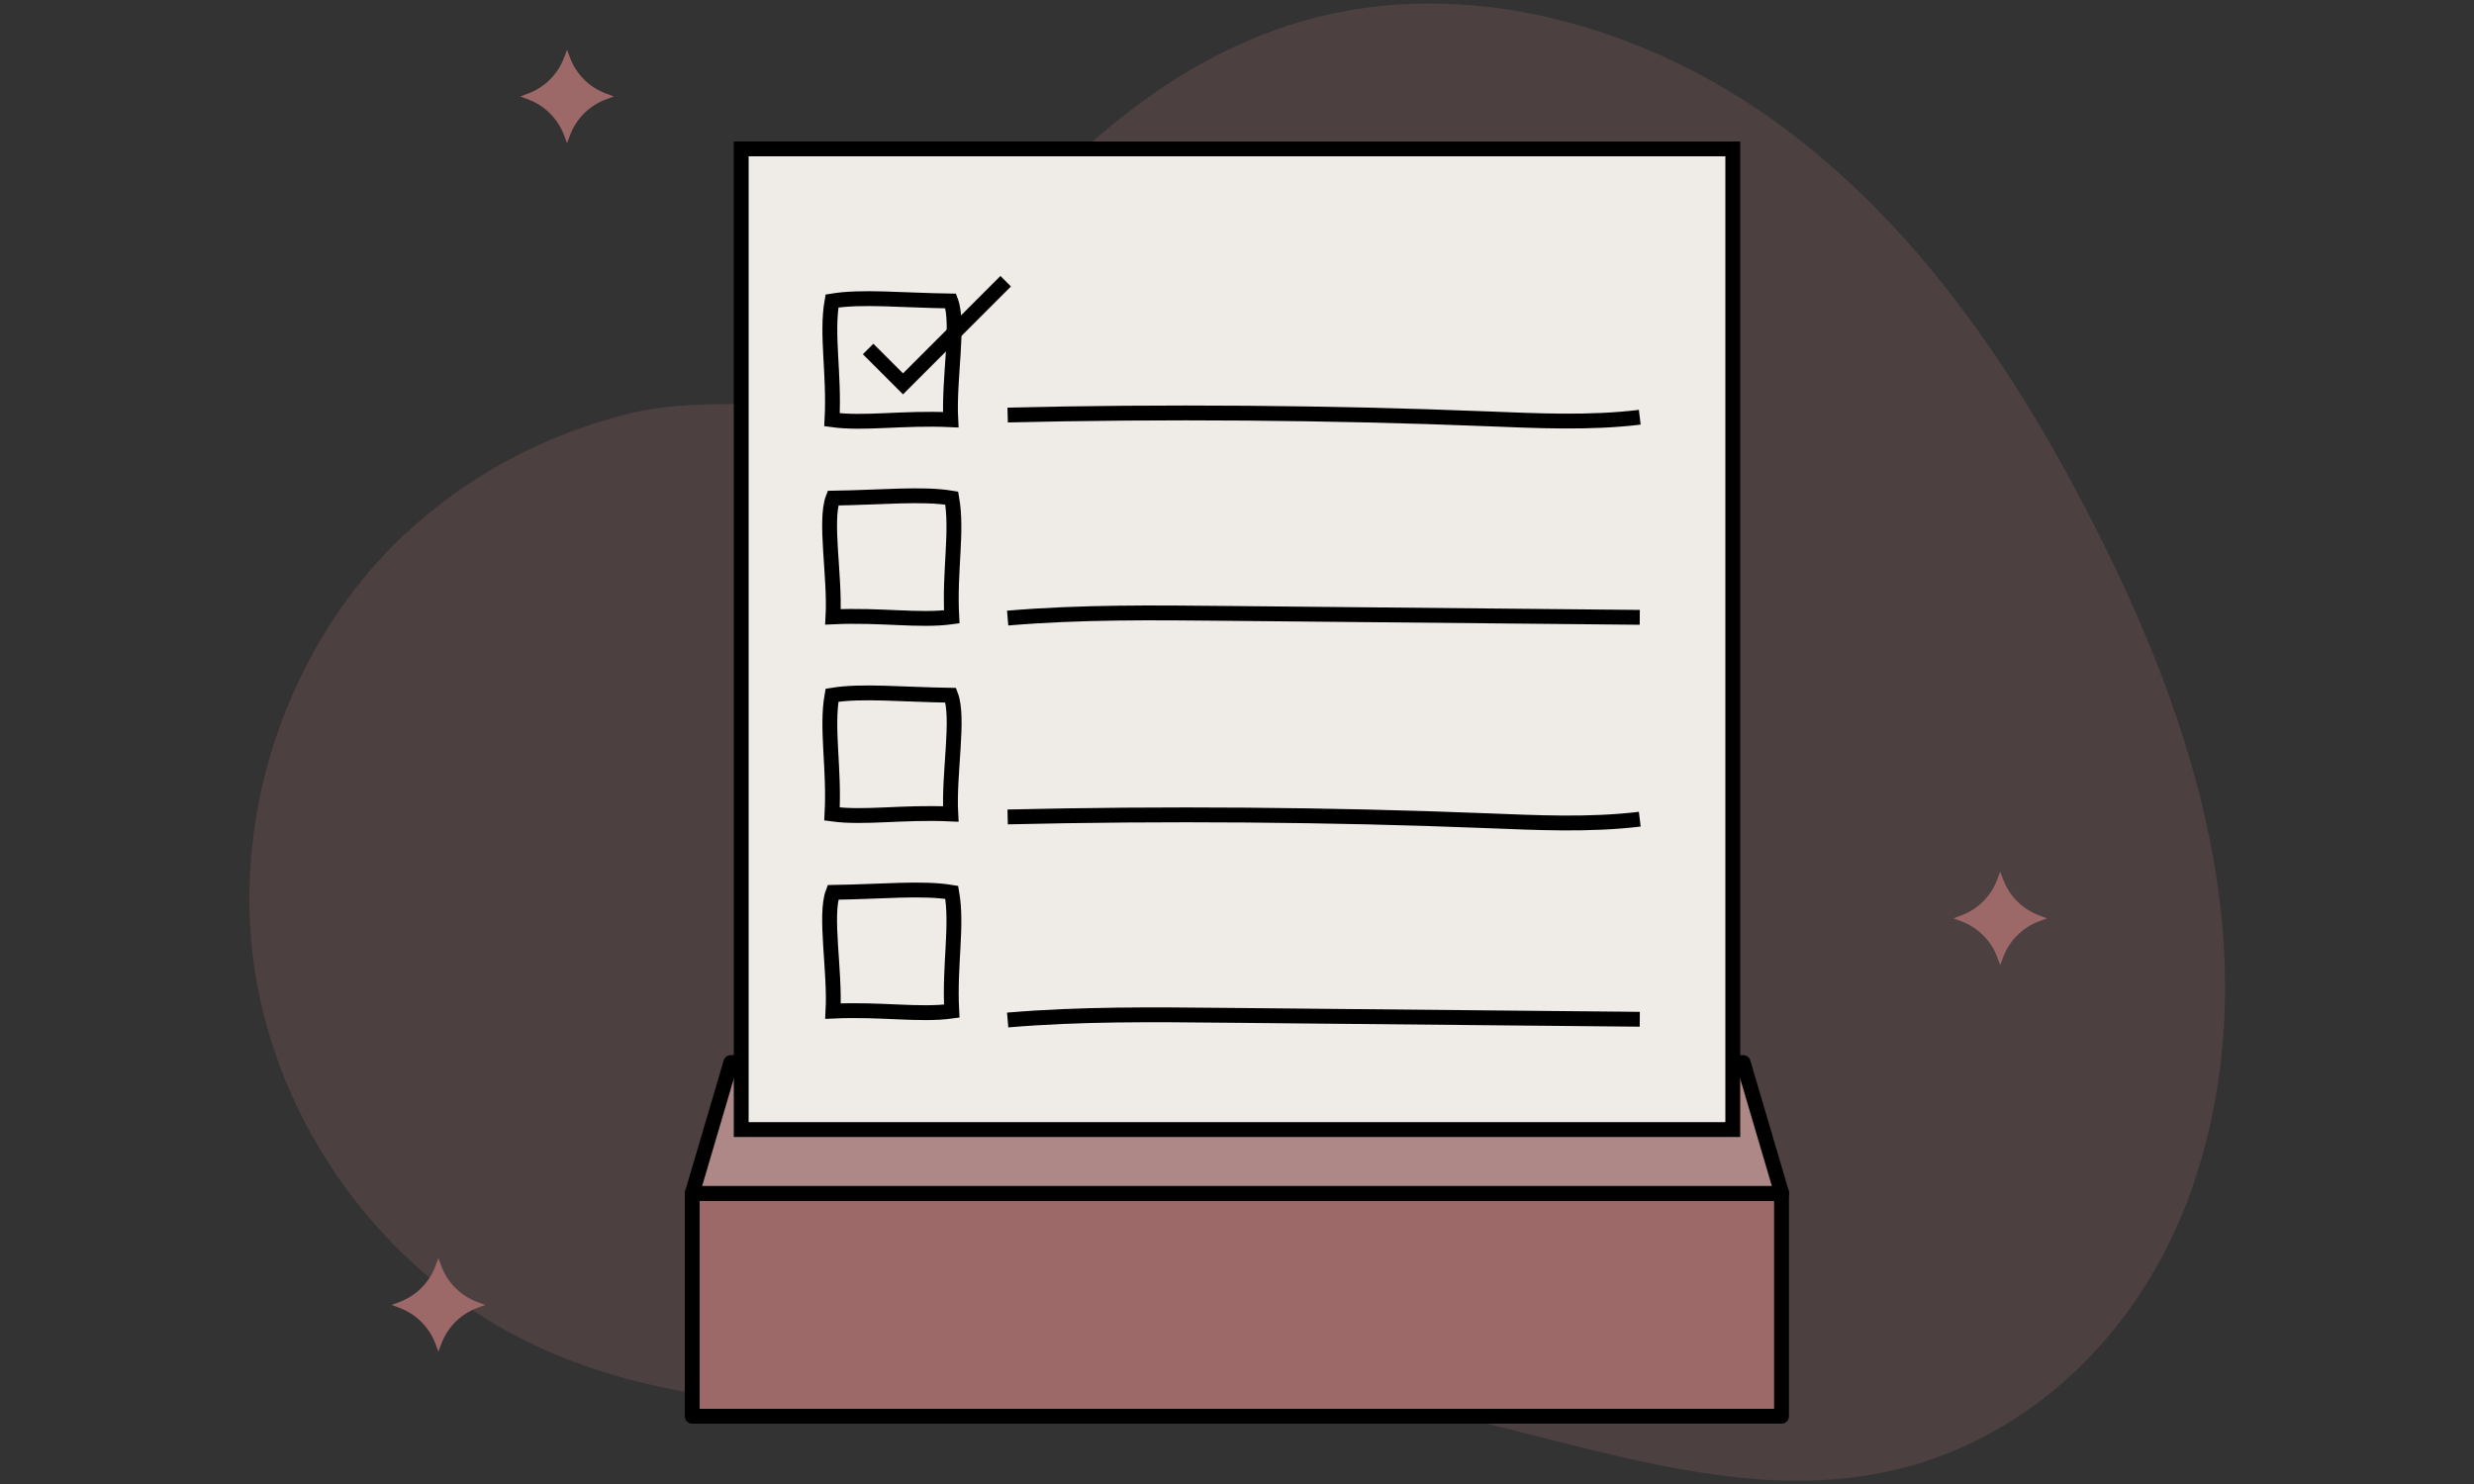 <?xml version="1.0" encoding="UTF-8"?>
<svg id="Layer_1" data-name="Layer 1" xmlns="http://www.w3.org/2000/svg" viewBox="0 0 100 60">
  <rect x="0" y="0" width="100" height="60" fill="#333333" stroke="none"/>
  <defs>
    <style>
      .cls-1, .cls-2, .cls-3, .cls-4 {
        stroke: #000;
        stroke-width: .6px;
      }

      .cls-1, .cls-3 {
        stroke-linecap: round;
        stroke-linejoin: round;
      }

      .cls-1, .cls-5, .cls-6 {
        fill: #9d6868;
      }

      .cls-2 {
        fill: #efebe7;
      }

      .cls-2, .cls-4 {
        stroke-miterlimit: 10;
      }

      .cls-3 {
        fill: #ae8787;
      }

      .cls-4 {
        fill: none;
      }

      .cls-6 {
        opacity: .25;
      }
    </style>
  </defs>
  <g>
    <path class="cls-6" d="m16.35,21.6c-4.68,4.43-7.01,11.2-6.06,17.57.95,6.37,5.16,12.16,10.93,15.03,5.14,2.56,11.12,2.8,16.86,2.54,5.74-.27,11.52-.99,17.21-.16,8.93,1.3,17.88,6.36,26.48.56,3.4-2.3,5.81-5.8,7.04-9.72,2.84-9.05-.1-18.26-4.25-26.36-3.11-6.08-7.05-11.9-12.55-15.96-5.49-4.06-12.75-6.14-19.31-4.26-5.86,1.67-10.33,6.14-14.04,10.77-1.37,1.71-2.59,4.19-4.96,4.54-2.81.41-5.55-.12-8.38.6-3.33.84-6.46,2.5-8.96,4.86Z"/>
    <path class="cls-5" d="m22.92,2.01l.12.32c.25.67.78,1.2,1.45,1.45l.32.12-.32.12c-.67.25-1.2.78-1.45,1.45l-.12.32-.12-.32c-.25-.67-.78-1.2-1.45-1.45l-.32-.12.32-.12c.67-.25,1.2-.78,1.45-1.45l.12-.32Z"/>
    <path class="cls-5" d="m17.72,50.87l.12.32c.25.67.78,1.2,1.45,1.45l.32.12-.32.12c-.67.25-1.2.78-1.45,1.45l-.12.32-.12-.32c-.25-.67-.78-1.2-1.45-1.45l-.32-.12.32-.12c.67-.25,1.2-.78,1.45-1.45l.12-.32Z"/>
    <path class="cls-5" d="m80.85,35.24l.12.32c.25.67.78,1.2,1.45,1.45l.32.12-.32.12c-.67.25-1.2.78-1.45,1.45l-.12.32-.12-.32c-.25-.67-.78-1.2-1.45-1.45l-.32-.12.32-.12c.67-.25,1.2-.78,1.45-1.45l.12-.32Z"/>
  </g>
  <g>
    <rect class="cls-1" x="27.98" y="48.25" width="44.03" height="9.01"/>
    <polygon class="cls-3" points="70.46 42.96 29.54 42.96 27.98 48.25 72.02 48.25 70.46 42.96"/>
    <rect class="cls-2" x="29.96" y="6.02" width="40.08" height="39.65"/>
  </g>
  <path class="cls-2" d="m38.43,16.97c-1.95-.09-3.49.18-4.8,0,.1-1.88-.24-3.44,0-4.8,1.2-.2,2.8-.03,4.8,0,.35.92-.09,3.18,0,4.8Z"/>
  <path class="cls-2" d="m33.67,24.94c1.95-.09,3.49.18,4.8,0-.1-1.88.24-3.44,0-4.8-1.2-.2-2.8-.03-4.8,0-.35.92.09,3.18,0,4.8Z"/>
  <path class="cls-2" d="m38.43,32.91c-1.95-.09-3.49.18-4.8,0,.1-1.88-.24-3.44,0-4.8,1.2-.2,2.8-.03,4.8,0,.35.92-.09,3.18,0,4.8Z"/>
  <path class="cls-2" d="m33.67,40.88c1.95-.09,3.49.18,4.8,0-.1-1.88.24-3.44,0-4.8-1.2-.2-2.8-.03-4.8,0-.35.92.09,3.18,0,4.8Z"/>
  <polyline class="cls-4" points="35.09 14.11 36.5 15.52 40.65 11.37"/>
  <g>
    <path class="cls-4" d="m40.73,16.78c6.26-.15,13.04-.1,19.3.15,2.08.08,4.18.19,6.25-.06"/>
    <path class="cls-4" d="m40.73,24.99c2.93-.25,5.88-.22,8.83-.19,5.26.05,11.46.11,16.72.16"/>
  </g>
  <g>
    <path class="cls-4" d="m40.73,33.03c6.26-.15,13.04-.1,19.3.15,2.08.08,4.18.19,6.25-.06"/>
    <path class="cls-4" d="m40.73,41.24c2.93-.25,5.88-.22,8.83-.19,5.26.05,11.46.11,16.72.16"/>
  </g>
</svg>